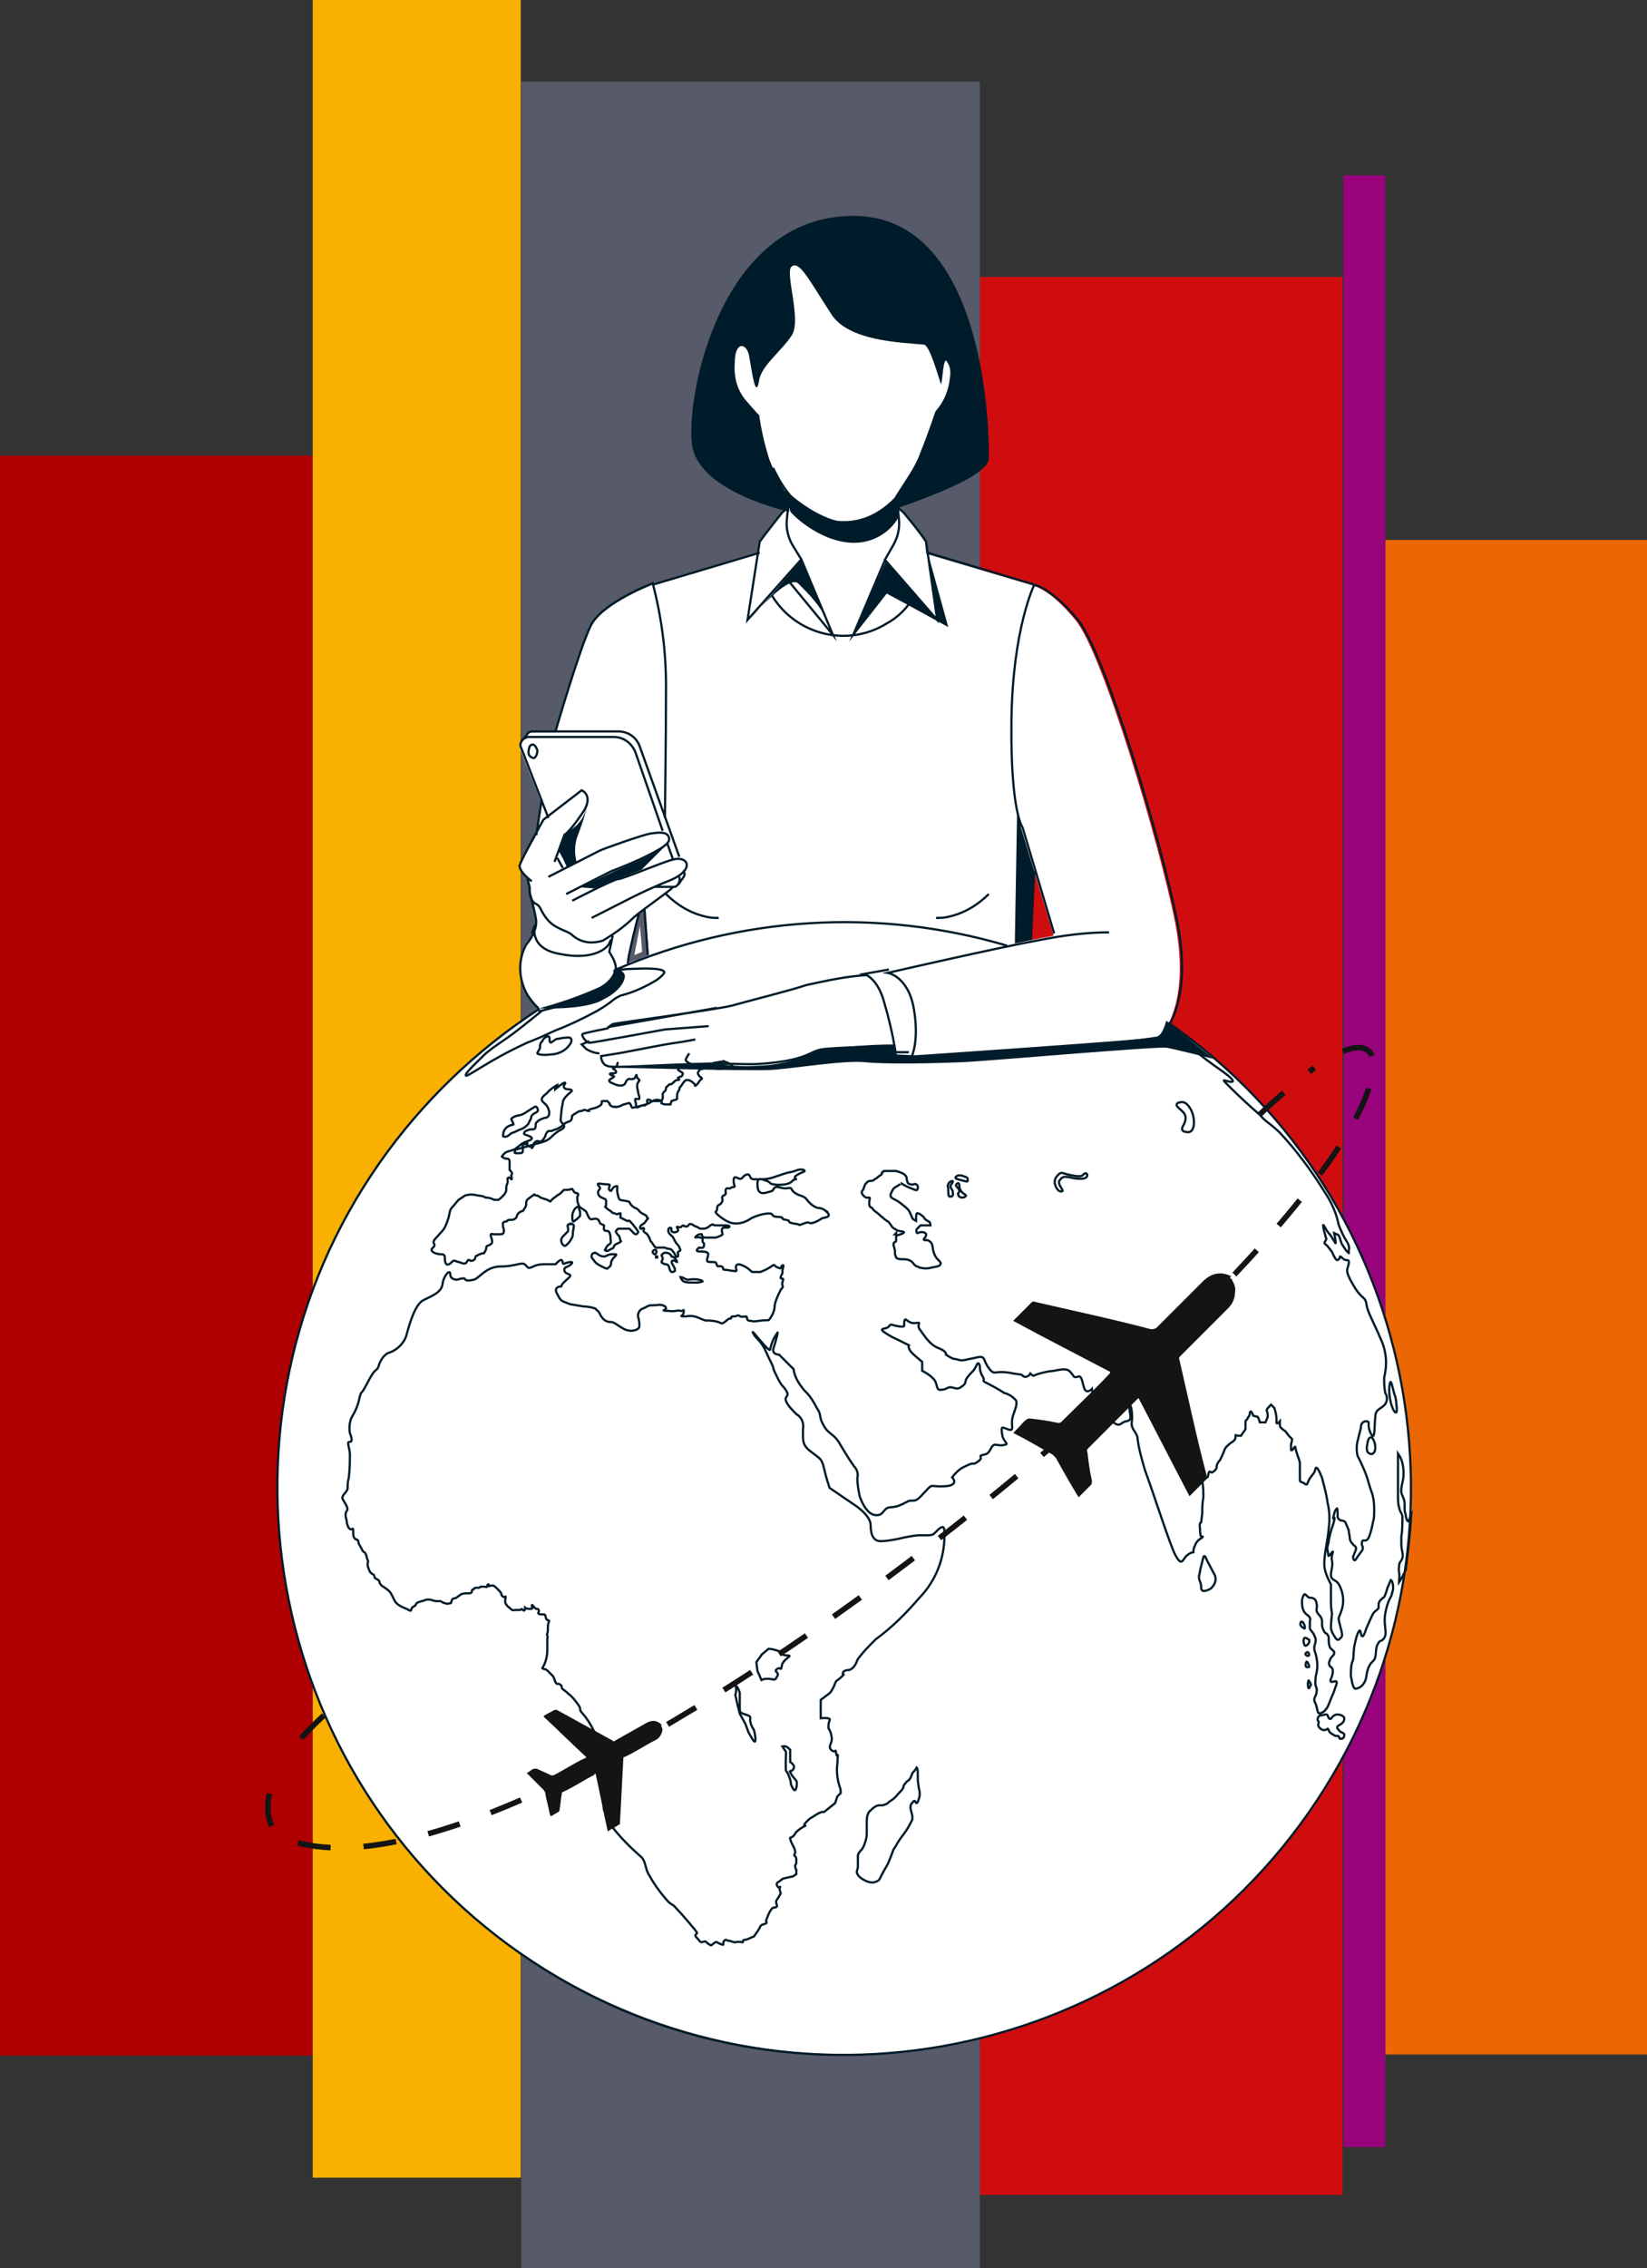 <svg version="1.1" id="Warstwa_1" xmlns="http://www.w3.org/2000/svg" x="0" y="0" viewBox="0 0 297 408.7" xml:space="preserve"><rect x="0" y="0" width="297" height="408.7" fill="#333333" stroke="none"/><style>.st6{fill:#fff}.st8{fill:#001b29}.st9{fill:#141414}.st10{fill:none;stroke:#141414;stroke-miterlimit:10}</style><path fill="#ae0000" d="M0 82.1h56.4v288.3H0z" id="Layer_23"/><path fill="#f9b000" d="M56.4 0h37.5v392.4H56.4z" id="Layer_22"/><path fill="#cf0d0f" d="M176.7 49.9h65.4v345.6h-65.4z" id="Layer_21"/><path fill="#565a69" d="M94 14.7h82.7v394H94z" id="Layer_20"/><path fill="#eb6703" d="M249.8 97.3H297v272.9h-47.2z" id="Layer_19"/><path fill="#99037b" d="M242.3 31.6h7.5v355.3h-7.5z" id="Layer_18"/><g id="Layer_17"><g id="whiteFill"><path class="st6" d="M114.4 172.1l1.4-.6-.4-4.7c-.2 1.2-.6 3-1 5.3z"/><path class="st6" d="M254.5 268.2c0-33.2-16.3-64.5-43.4-83.5l-.4-.2.2-.4c1.2-2.6 2.9-8.1 1-17.9-2.9-14.5-13-48.3-17.9-54.4-4.5-5.5-7.3-6.1-7.7-6.3L167 99.8l-.2-2.2c-1.2-1.8-2.6-3.5-4.1-5.3l-1-.8.8-.2c9.4-3.1 15.5-6.5 15.5-8.3 0-.2.6-26.1-10.8-37.9-3.3-3.5-8.3-5.7-13.2-5.5-7.1 0-13.8 3.1-18.1 8.4-8.4 9.8-11.4 26.1-10.6 32.2 1 6.7 12.2 10.2 15.7 11.2l.8.2-.6.6c-1.6 1.8-2.9 3.5-4.1 5.3l-.4 2.2-19.1 5.7c-1 .4-9.2 3.7-11.2 7.7s-5.7 17.1-6.1 18.5v.4h-4.7c-.4 0-.8.2-1 .6l-.8 1.2c-.2.4-.2.8 0 1.2l3.7 9.4-1 6.5c-1 1.8-2 3.5-2.8 5.3.2.8.6 1.6 1.4 2h.2l.4 1.6c0 .6 0 1 .2 1.6.4 1.4.6 2.8.8 4.3v.8c-.4 1.2-.8 2.4-1.8 3.3-1.6 2.9-1.4 6.5.4 9.4.4.6.8 1.2 1.4 1.8l.2.2.2.2.2.4-.4.2c-47.4 30.7-61.1 93.9-30.5 141.3s93.9 61.1 141.3 30.5c24.8-15.9 41.5-41.9 45.8-71.1v-.2c0-.6.2-1 .2-1.6l.2-1.6c0-.6.2-1 .2-1.6s.2-1.4.2-2l.2-1.4c0-.6 0-1.2.2-1.8v-.2c-.4-1.1-.2-2.7-.2-4.1zm-137.9-95.9c-.8.2-1.4.6-2.2.8l-1.2.4.4-1.6c.8-4.1 1.4-6.7 1.6-7.3v-.2l1.2-.8.6 8.4-.4.3zm69.3-2.9l.6-12.4 3.5 11.6-4.1.8z"/></g></g><g id="Layer_16"><path id="blackStroke" d="M210.7 184.3c46.4 32.2 57.6 96.1 25.3 142.3s-96.1 57.6-142.3 25.3-57.6-96.1-25.3-142.3c7.7-11 17.5-20.4 28.7-27.7m84.5-11.5c-23.4-6.9-48.3-5.3-70.5 4.3m53.6 144.6c-.4.4-.2.6-.6 1.2s-.4.2-.8.8c-.2.2-.4.4-.4.8-.2.4-.6.8-1 1.2-.4.6-1 1-1.6 1.4-.2.2-.4.4-.6.4-.6.4-1.2 0-1.8.4-.4.2-.8.6-1.2 1-.4.6-.4 1.4-.4 2v2c0 .6-.2 1.2-.4 1.8-.4 1.2-1 1.2-1.2 2v2c0 .6-.2.6-.2 1 0 .2.2.6.4.8.4.4.8.6 1.2.8.8.4 1.6.4 2.2 0 .4-.2.4-.6 1.2-2 .6-1 .6-1 1-2 .6-1.4.4-1.4 1-2.2.4-.8 1-1.6 1.6-2.4s1-1.6 1.4-2.4c.2-1.2-.6-1.8-.2-2.8.2-.2.4-.6.6-.6s.2.4.4.4.4-.8.4-.8c.2-.6.2-1.2 0-1.8-.2-1.6-.2-1-.2-2.6 0-.6 0-1-.2-1.2-.2.4-.4.6-.6.8h0zm-57.6-93.5c-.2 0-.4.2-.4.4-.2.4.4.8.6 1.2.4.4.8.6 1.2.8s.8.4 1 .4c.2-.2.6-.4.6-.6.2-.4 0-.6.2-.8.2-.4.2-.4.6-.8.4-.4.2-.4 0-.4h-.8c-.6.2-.6.2-1 .4-.4 0-.6 0-1-.2-.6-.4-.8-.6-1-.4h0zm-2.7-8.3c-.2-.2-.8.2-1 .8-.2.4-.2.6-.2 1 0 .2 0 .8.2.8s.2-.2.6-.4l.6-.6v-.8c-.2-.4-.2-.6-.2-.8zm-2 3.2c-.2.2.2.6 0 1.2l-.6.6c-.4.4-.6.6-.6 1s.2.8.6 1c.2 0 .4-.2.6-.4.4-.4.6-.8.8-1.2.2-.6 0-.6.2-1.4 0-.4.2-.6 0-.8-.2-.2-.2-.2-.4-.2.2.2-.4 0-.6.2h0zm15.7 4.5c-.2 0-.4.2-.4.4s.2.4.4.4h0c.2 0 .2-.2.2-.2.2-.4 0-.6-.2-.6h0zm.2 1.2v.2h.2v-.2h-.2 0zm1.4-.6s-.4.2-.4.4.2.2.2.6c0 .2-.2.4-.2.6s.2.2.6.4c.2 0 .4 0 .6.2.2.2.2 1 .6 1.2.2 0 .4 0 .6-.2v-.4c-.4-.8-.6-1-.6-1.2s.4-.4.6-.2.4.2.4.2 0-.2-.2-.4c-.2-.4-.6-.6-.8-.6-.2-.6-1-.8-1.4-.6h0zm3.6 5.1c.4.2 1 .2 1.4.2h1.2c.2 0 .8-.2.8-.2 0-.2-.8-.4-1.6-.4s-1 .2-1.4 0l-.4-.2c-.4-.2-.6-.2-.6-.2s.2.6.6.8h0zm93.9 49.5c-.2 0-.2.2-.6 1.8-.2.6-.2 1.2-.4 1.8 0 1 .4 1 .4 2 0 .2 0 .4.2.6s1 0 1.6-.4c.4-.4.8-1 .8-1.6 0-.8-.2-.8-1-2.4-.8-1.4-.8-1.8-1-1.8h0zm19.8 7.7c-.4-.2-.4-.2-.8-.2s-.8-.8-1-.6c-.2.2-.4.8-.4 1s-.2 1.8.8 2.6c.2.2.4.2.6.6s0 .2 0 .8v1c0 .4.2.4.6 1 .2.2.2.6.4.8.2.8-.2 1.2-.2 1.8 0 .8.2.6.4 1.8.2 1 .2 1.8 0 2.8-.2.6-.2 1.2-.2 1.8 0 .8.4.8.2 1.6 0 .6-.4.8-.4 1.4 0 .4.2.4.4 1.2.2.8.2 1 .4 1.2.2.2 1.2-.4 1.2-.6.6-.6.6-1.2 1.4-2.9.4-1.2.8-2 .6-2.2-.2-.2-.8.2-1 0s0-.4.2-1 .2-1.2 0-1.4c-.2-.4-.4-.2-.4-.4-.2-.4-.2-.6 0-1 .2-.8.8-.8.8-1.4 0-.4-.4-.4-.8-1-.2-.6-.2-1-.2-1.6 0-.2 0-.4-.2-.6-.2-.4-.4-.2-.6-.6s-.4-.8-.4-1.2v-.8c-.2-1-.8-1-1-1.8 0-.6.2-.8 0-1.2 0-.5-.2-.7-.4-.9zm-1.7 7c-.4.2-.2 1.2 0 1.4.2.2.6-.2.8-.6v-.4c-.3-.2-.6-.4-.8-.4h0zm.3 5.3h.4c.2 0 0-.4 0-.4s-.2-.6-.4-.6c-.1.1-.3.8 0 1h0zm.2-2.7c-.2 0-.4.2-.4.4.2.2.4.4.6.2h0c.2 0 0-.6-.2-.6h0zm-1.1-5.5c-.2 0-.2.4-.2.6s.8.8.8.6c0-.2 0-.6-.2-.8 0-.2-.2-.4-.4-.4h0zm1.3 10.6c-.2 0-.2 1.4 0 1.4s.2-.4.4-.6c0-.2-.4-.8-.4-.8h0zm2.2 6.3c-.4 0-.6.4-.6.8 0 .2.2.2.2.4s-.2.6 0 .8c.2.4.8.8 1.2.6.2 0 .4-.2.4-.2.2 0 .2.6.6.8.2.2.4.2.6.4.4.2.8 0 .8.2.2.2 0 .2.2.4h.4c.4-.2.4-.4.4-.8-.2-.4-.6-.2-1-.8-.2-.2-.4-.4-.2-.6 0-.2 1-.4 1.2-1.2v-.4c-.2-.4-1.2-.8-1.8-.4-.6.4-.6.8-.8.6-.2 0-.2-.2-.4-.6-.2-.4-.8 0-1.2 0h0zm12.6-24.4l-.6 1.4c-.4 1.4-.6 1.8-.8 1.8-.2.2-.8.6-.8 1.2v.6c0 .2-.6.6-.8.8-.2.2-.4.6-1.4 2.9-.4 1.2-.6 1.6-.8 1.4-.2 0-.2-1-.4-1s-.6 1-.8 2c-.4 1.6-.2 1.8-.4 3.3-.4.8-.4 1.8-.4 2.8 0 .4.2.8.2 1.2.2.6.2 1 .6 1.2.2 0 1-.2 1.4-.8.8-1 .4-1.6 1-3.1.6-1.2 1-1 1.2-1.8s0-1.8.6-2.6c.2-.4.4-.2.8-.6 1-1 0-2.2.4-4.7.2-1 .4-1.8.8-2.6.2-.4.4-.6.4-1 .4-.8.2-2.2-.2-2.4h0zm-3.6-25.7c-.4 0-.6.8-.6 1s-.4 1.4.2 1.8c.2.2.4.2.6.2.6-.2.6-1 .6-1.2 0-.8-.4-1.8-.8-1.8h0zM92.8 207.1c0 .2 1-.2 3.9-1 .8-.2 1.6-.4 2.2-.8.6-.4.6-.6 1.4-1.2.8-.6 1.2-.6 1.4-1s-.4-.6-.6-1.2c0-.2 0-.4.2-2.2.2-1 .2-1 .2-1.2.4-1.2 1.8-1.8 1.6-2-.2-.4-1.2 0-1.4-.6-.2-.4.4-.6.2-.8s-1.8 1.2-1.8 1.2c0-.2.4-.6.4-.8 0 0-1.4.8-1.8 1.4-1 .8-1 1-1 1.2 0 .6 1 .8 1.2 1.8.2.4.2.8 0 1.2s-.6.2-1.4.6c-.4.2-.6.4-.8.6s0 .6-.2 1-.8 0-1.4.4c-.2 0-.6.2-.6.6 0 .2 1.4.4 1.4.8s-.8.4-1.8 1c-.5.4-1.3 1-1.3 1zm-.6-2.9c.6-.2.6-.2 1.4-.6.6-.2 1-.4 1.4-.8.2-.2.4-.4.4-.6.2-.4.4-.6.4-1 .4-.8 1.2-.6 1.2-1.2 0-.2-.2-.6-.4-.6s-.4.2-1.4.8l-.6.4c-.4.2-.8.4-1.2.4-.8.2-1 .4-1.2.6 0 .2.4.8.4 1-.2.2-.2 0-.6.2-.6.2-1 .6-1.2 1.2 0 .2-.2.8 0 .8.6.1.8-.1 1.4-.6h0zm5.1-15.2c-.2.4-.4.6-.4.8s1.2.4 2.4.2c1.2 0 2.6-.6 3.3-1.6.2-.2.6-.8.4-1.2-.2-.4-.8-.2-1.2-.2s-1 .2-1.4.2c-.8.4-1 .8-1.2.6s0-.8-.2-1-1 .2-1.2.8c-.2.2-.4.4-.4.8-.1.2.1.4-.1.6h0zm.6-7l-3.5 2.8c-3.9 3.1-4.5 3.1-6.9 5.1-1.4 1.4-3.7 3.5-3.5 3.9s3.9-2.6 10.6-5.7c1.2-.6.8-.2 5.5-2.4 2.6-1 5.1-2.2 7.5-3.5 3.1-1.8 2.6-2 4.3-2.8 2.4-.6 4.5-1.6 6.5-2.8 1.4-1 1.4-1.4 1.4-1.4-.2-1-5.3-.6-6.3-.6s-2 .2-2.9.4m99.5 10.1c2.2 1.8 7.1 5.7 10 7.7 3.7 2.6 1.8 2.2 1.2 2-.8-.2-1-.4.6 1.2s3.9 3.7 5.3 4.9c1.2 1.4 1.2 1 3.5 3.1 3.1 3.3 5.9 7.1 8.3 11 1.2 1.8 2 3.7 2.4 5.7.4 1 .8 2 1.4 2.9.4.6.6 1.2.4 1.8 0 .4.2.6-.2.2-.4-.4-.6-.8-1-1.4-.4-.8-.4-1.8-1-1.8l-.4-.2s.4 2 .2 1.8c-.6-1-.8-1.4-1.2-1.8-.4-.4-1-1.8-1-1.4s.2 1.2.4 1.8c0 .6.4.4 0 1s0 .4.6 1.2l.6.8c.2.4.4 1 .8 1.4.2.2.6-.2.6-.4s0-.4.6.2 1.2-.2 1 1c-.2 1-.8 1 .8 3.7 1.6 2.8 2.2 2 2.4 3.5.2 1.4 1 2.6 2.6 6.3 1 2.2 1.2 4.5.6 6.9 0 1 0 1.8.2 2.8.4.6.4 1.4 0 2-.8 1-1.8.8-1.8 2.4-.2 1.6 0 4.5-.8 2.9s0-2.2-.8-2.2-1 .6-1 1.2l-.6 2.4c-.2.8-.2 1.8 0 2.6.8 1.6 1.6 3.3 2 4.9.6 2 .6 1.6.8 2.6.2.8.2 1.8.2 2.6 0 .6 0 1.2-.2 1.8-.2 1-.4 2-.8 2.9-.6 1-1 0-1.2.8s.6.8-.2 1.8-.8 1.2-1 1.4c-.4.2-.4-.6-.4-.6l.4-1c.2-.4.2-.8-.2-1-.4-.4-.8-.8-.8-1.4 0-.4-.2-1-.2-1.4 0 0-.4-1-.6-1.4s-1-.2-1.2-.6c-.2-.2-.2-.4-.2-1 0-.4 0-1.2-.2-.8-.4.4-.4 1-.6 1.6 0 .6.6-1 0 1.2-.4 1-.6 2-.8 2.9 0 .8-.4 1-.2 1.8s0 1.2.4.8c.4-.4.8-1.2.4 0-.2 1.2.2 1 0 2.2s-.4 1.8.2 2.2c.6.4.8.4 1.2 1.2.6 1.2.8 2.8.4 4.1-.6 2-.8 1.2-.4 2.8.4 1.6.6 2 .2 2.4s-.6.6-1 0-.8-1.2-.8-2c0-.6.2-2.4.2-2.4-.2-.8-.2-1.8-.2-2.6v-2.6c-.6-1.2-1.2-2.4-1.2-3.7 0-1.8.6-4.1.8-6.3.2-1.6.2-3.1-.2-4.7-.2-1.6-.6-2.9-1-4.5-.4-1-1-2.4-1.2-1.6s-.2.6-.8 1.4c-.6.8-.6 1.4-.8 1.4-.2 0-.6-.4-.8-.4-.2-.2-.4.2-.4-.8v-2.8c-.2-.8-.6-1.6-.8-2.6 0-.4-.2-.2-.4.2-.4.4-.4.4-.4-.6 0-.4.2-.8.2-1.2l-.6-.6-.6-.8s-1-.6-1-1v-.8s-.8 1-.6-.2c0-.8-.2-1.6-.4-2.2l-.6-.6s-.8.8-.8 1c.2.4.2.8.2 1.2l-.4 1h-1l-.2-.6-.2-.4-.8-.2s-.4-1.2-.6-.6c0 .4-.2.8-.4 1-.2.6-.4.2-.4.8v1.2c-.2.4-.6.8-.8 1.2h-.6c-.4 0-.4-.4-.4.2s-.4.8-1 1.2c-.4.4-.8.6-1 1.2s-.8 1.8-.8 1.8c-.4.4-.6.8-.6 1.2s-.4.8-.8 1c-.2.2-.4-.4-.6 0s0 1-.6 1-.6-.2-.6.6c.2 1 .2 2 .2 2.9-.2 1-.2 2-.2 2.9l-.2 1.6s-.4 0-.2 1.2c0 1.2.2 1.4.2 1.4s.8-.2-.2.4c-.8.6-.8 1-1 1.4s-.2.8-.2 1c0 0-.6 0-1.4.8-.6.8-.8 1.6-1.8-.2s-3.9-11-5.5-15.3c-.6-2-1.2-4.1-1.4-6.1-.4-1.2-1.2-1.4-1-2.8.2-1.2-.2-3.5-.4-2.6-.2 1 .8 2.4-.6 2.6-1.2.2-1 1.4-2.8-.2s-2.8-2.9-1.8-2.8c.6.2 1.2 0 1.6-.6.2-.2.6-.6-.4-.4-.8 0-1.6-.2-2.4-.8-.2-.4-.4-.6-.4-1 0 0-1 1-1.4-.2s-.4-2.4-1.2-2c-.8.2-.6-.2-1.4-1s-2.6 0-3.7 0c-1 .2-2 .4-2.8.8-.2 0-.6-.4-.6-.4-.2.4-.6.6-1 .6-.2 0-.2-.2-.4-.2l-.2-.2-1.4-.2c-3.7-.8-3.3.6-4.5-1s-.4-2.4-2.6-1.8c-2.2.4-2 .6-3.3.2-.6 0-1.2-.4-1.8-.8 0 0 .2-.6-1.4-1.2s-2.6-2.4-3.3-3.3c-.8-1 .6-1.4-.8-1.2-1.4.2-1.8-1.2-2-.4-.2.8.4 1.2-1 1s-1.4-.6-1.8 0-2.2.2-.6 1.2c.8.6 1.8 1 2.6 1.4l1.6.8s-.4.6 1 1.8l1.4 1.2v1.6s2 1 2.4 2 .2 1.6 1.2 1.4c.8 0 1-.6 1.8-.4s1 .4 1.8-.2.4-.6.8-1.4c.4-.6.8-1 1.2-1.4.6-.6.8-2.2 1.2-.8 0 .8.2 1.4.6 2 .4.8-.6.4 1 1.2 1.6.8 2.8 1.6 2.8 1.6.8.2 1.4.6 2 1.2.4.4.2 1.2-.4 2.8-.6 1.8.4 2.9-.8 2.6-1.2-.4-1.4-.8-1.2.8.2 1.6 1.6 1.8.2 2-1.2.2-1.6-.6-2.2.6s-1 1-1.6 1.2c-.8.2.4.4-.8 1.2s-.2-.2-2.2.8c-1 .4-1.8 1.2-2.4 2 0 0 1.4 1.4-1.2 1.6-2.8.2-2.2-.6-3.5.8s-1.6 1.8-2.4 1.8-.6 0-1.8.6c-.8.4-1.6.6-2.4.6-1.2.2-1 1.6-2.6 1.4s-2.6-2.8-2.8-3.5c-.2-1-.4-2.2-.4-3.1.2-.8 0-1.6-.6-2.2-1-1.4-1.8-2.8-2.6-4.1-1-1.8-2-1.6-2.9-3.3-1-1.8-.2-1.6-1.2-3.1-.6-1.2-1.4-2.4-2.2-3.1-1-1.2-1.8-2.4-2-3.9l-2.6-2.6s-1.4 0-1-1.2 1-3.5.6-2.6c-.6.8-1 1.8-1.2 2.8 0 1-3.7-4.1-3.1-2.9.6 1.2 1.4 1.2 2.4 3.5s1 1.8 1.4 3.3c.4.8.8 1.8 1.4 2.6 0 0 1.2 1.2 1 1.8-.4.6-.4.6-.2 1.2.4.8 1.2 1.6 1.8 2.2 1 .6 1.4 1.6 1.2 2.8 0 2-.2 2.8 1.6 4.1 1.6 1.2 1.8 1.2 2.2 2.9.4 1.8 1 3.5 1 3.5l4.1 2.8s3.3 2 3.3 3.9.6 2.9 1.8 2.9c1 0 2-.2 3.1-.4 0 0 1.6-.4 3.1-.6 1.6-.2 2.9.2 3.5-.4s1.8-2 1.8-.4c.2 4.5-1.4 8.8-4.5 12-2.4 2.8-4.9 5.3-7.9 7.5-1.2 1.2-2.4 2.4-3.3 3.7-.2.8-.8 1.6-1.4 1.8 0 0-1.2 0-1.2.6-.2.6.6-.2-.2.6s-1 .6-1.2 1.2-.6 1.4-1 1.8l-1.6 1.2v3.3s2-.2 1.6.4c-.2.4-.2 1-.2 1.4.4.6.6 1.4.6 2 0 .8-.8 1.4 0 2s.6-.6.8.6c.2 1.2.4-1.2.2 1.8-.2 1.4 0 2.8.4 4.1.2.4.2.8.2 1.2l-.6.6-.4 1.2-1 .8-1 .8s-.4-.2-1.6.6c-1.2.8-.6.2-1.6 1.2s.4.4-.4.8c-.4.2-1 .6-1.4 1s0 .2-.6.8c-.6.4-.6 0-.4.8.2.6.8 1.4.8 2s-.4.4 0 .8c.2.2.2.4.2.8s0 .6-.2.8c0 .2 0 .6.2.8v.8l-.6.4-1.8.4-.8.6s-.6.2-.2.8c.4.6.6-.4.4.4 0 .8.4.6 0 1.2-.4.8-.8 1-.6 1.4 0 .4.4.6-.2.8-.6 0-.6.2-1 .8-.4.8-.4 1-.6 1.4-.2.4.4.6-.4.8-.8.2-.6.4-1 1-.2.4-.6.8-.8 1.2l-1.4.6s-.6 0-.6.2 0 .4-.4.2h-.4c-.8 0-.6.2-1 0-.2 0-.4-.2-.8-.2s-.4-.4-.8 0 .2 1-.6.6c-.8-.2-.6-.6-1.2-.2-.6.4-.4.6-1 .2s-.4-.6-1-.4-.6-.2-1.2-.8c-.6-.6.4-.6 0-1-.4-.6-2.9-3.5-3.7-4.3-.6-.8-.8-.4-1.8-1.6-1.2-1.4-2.2-2.8-2.9-4.1-1-1.4-.6-2.8-1.8-3.7-1.8-1.6-3.5-3.3-4.9-5.1-.4-.6-.8-1.4-1-2 0 0-.8-1.2-.6-1.8.2-.8-.2-2 0-3.3.2-1.4.8-1.6 1.2-2.4.4-1.6-.2-2.9-1.2-4.1-1.2-1-1.8-.8-1.2-1.6.6-.8 0-1.2-.6-2.2-.6-1.2-1.2-2.2-2-3.1-.8-.8-.2-.8-.8-1.6-.6-.8-1-1.4-1.8-2-.8-.8-1.2-.8-1.2-1.2 0-.4-.4-.6-.8-.6s-.4-.8-.8-1.4l-1-1c-.4-.4-1.2-.2-.8-.6.6-1 .8-2.2.8-3.1v-2c.2-.6-.2-.6 0-1s0-1.4.2-1.8c.2-.6.2-.4-.2-.6s-.2-1-.6-1c-.6 0-1.2 0-1-.4.2-.2 0-.6-.2-.6h-.2c-.4-.2-.8-1-.8-.6s.4.6-.4.6c-.6 0-.8-.2-.8-.2s0 .8-.4.4-.2 0-.6 0h-.8c-.2 0-.4.2-.8-.2s-.6-.4-.8-.8c-.2-.2-.2-.4-.2-.6 0-.4.2-1 0-.8s-.4 0-.6-.2c-.2-.2.2-.2-.6-1s-.8-.8-1.2-.8c-.2 0-.8.2-.6 0s-.2-.4-.2 0-.2.2-.6.2h-.6c-.2.2-.4.2-.6.2-.4 0-.6 0-.6.2-.2.2-.4 0-.4.4s-.4.4-.8.4-.8 0-1.2.2c-.2.2-.6.4-.8.6-.4.2-.6 0-.8.4s0 .6-.4.6 0 .2-.8 0-.6-.4-1-.4h-.8c-.6-.2-1.2-.4-1.8-.2-.4.2-.8.2-1.2.4-.4 0-.6.6-.6.6s-.4.2-.6.4c-.2.2 0 .8-.6.4s-2-.6-2.6-1.8c-.6-1.2-.6-1.4-1.4-2-.8-.6-.8-.4-1.2-1-.2-.6 0-.4-.6-.8-.6-.2-.2-.6-.6-.8-.4-.2-.6-.4-.8-1s-.2-.4-.2-.8c0-.6.2-.4 0-.8s-.2-1.2-.6-1.4-.4-.6-.8-1.2-.2-.8-.4-1-.4 0-.6-.4c-.2-.2-.2-.6-.2-1s0-.8-.2-.6c-.2.2-.6 0-.8-.6s-.2-1-.2-1-.4-1 0-1.6c.4-.4 0-1-.6-2-.6-.8.8-1.4.8-2.2 0-.6 0-1.2.2-1.8.2-1.6.2-2.9.2-4.5-.2-1.4-.6-2 0-2s.2-1 0-1.6c-.2-1.2 0-2.4.6-3.3.6-1 1-2.2 1.2-3.3.2-.4 0-.4.4-.8s1.2-2.2 1.8-3.1c.6-1 1-.8 1.2-1.6.2-.8 1-2.2 2-2.4 1.6-.6 2.8-2 3.1-3.5.4-1.4 1.4-5.1 2.9-5.9 1.6-.8 3.3-1.4 3.5-2.9.2-1.6 1.4-2.8 1.4-1.8s1.2 1 1.2 1 1.2-.4 1.4-.2c.2.4.6.4 1.6.2s2.2-2.4 4.9-2.4c2.6 0 3.7-.8 4.3-.4s.4 1 1.6.4c.8-.4 1.6-.4 2.4-.4h1.6s1-1.2 1.2-.6 0 .6.6.4 1.6-.4 1 .2-1.4.4-1.2 1.2c.2.8 1.8.4.6 1.4-.4.4-1 .8-1.2 1.4 0 0-1.4 0-.8 1.2.6 1.2.8 1.4 1.4 1.6l1 .4 2.4.4c.8 0 1.6.2 2.2.4 0 .2.6.4.8 1 .4.8 1 1.4 1.8 1.4s1 .4 2.4 1.2c1.4.8 2.9.2 2.9-.4s0-1-.2-1.6.2-1.4.8-1.6h0c1-.4.8-.6 1.8-.6s1.2-.2 1.8 0 .6.4.6.6-1.2.4.4.4c1.4.2 1.6-.2 2.2 0 .6.2.6-.6.6.2s-1.2.8.4.8c1-.2 1.8 0 2.6.4 1.6.6.4.2 2.2.4 1.8.2 1.4.8 2.2.2.8-.6.6-.6 1-.6s-.2-.4.6-.4.6-.4 1.2 0c.6.2 1.2-.2 1.2.2s.2.6.6.6c.4 0 .2.2 1.6 0s1.6 0 1.8-.2c.6-.8 1-1.6 1-2.6.2-1 .6-1.8 1-2.6.2-.6.6-.4.4-1-.2-.6.4-1.2 0-1.2s-.4-.2-.2-.6.2-.2.2-.8c0-.4.4-1.2 0-1s0 .8-.8.4c-.8-.2-.4-.8-1.2-.2-.6.4-1.4.8-2 1h-1.4c-.2 0-.6-.6-1.4-1-.8-.4-1.4-.6-1.6 0 0 .6.4 1-.4.8-.6 0-1-.2-1.6-.2s0-.4-.6-.6-.6.2-.8-.2c-.2-.4 0-.6-.8-.6s-1 0-1-.4.6-1.2-.2-1.4c-.8-.2-1.4 0-1.6-.2-.2-.2.4-.6.4-.6s.8.2.8-.2c0-.2.2-.2 0-.6-.2-.2-.2-.2-.2-.6 0-.2.2-.2-.4-.4-.6-.2-1.2.2-.8-.2.4-.4.6-.4 1-.4.2-.2-.2.6.8.6h1.8s1.2-.4 1.2-.6-.4-1 .2-1.2h.8c.2 0 .6-.4-.4-.4h-1.8c-.8 0-.2-.4-1 0-.4.4-.8.6-1.4.6-.2 0-.6 0-.8-.2s-.6-.2-.8-.4c0 0-.6-.4-.8-.2-.2.2-.2.4-.6.4-.4 0-.4-.4-.8 0-.2.4-1-.2-.8.2.2.4.4.6-.2.8-.6.2-1-.2-.8-.6 0-.2-.6-.4-.6.4.2.8.8.8 1 1.4.2.4.4.8.8 1.2.2.2.2.4.4.8 0 .2-.2.2-.4.4s0 .2 0 .6-.4.2-.4.2c-.2-.4-.4-.8-.8-1.2-.2-.2-.6-.2-.8-.2-.2-.2-.6-.2-.8-.2h-.8c-.2 0-.4.2-.8-.4s-.4-.6-.6-.8c0-.2-.2-.4-.2-.6-.4-.4 0-.2-.4-.6s-.8-.4-.6-.8-.2-.4-.4-.2-.6-.4.2-.8c.6-.4.4-.4.6-.6.2-.4.6-.4.2-.6-.2-.2.2-.2-.6-.6s-.6-.4-1-.8-.6-.2-1.2-.8c-.6-.6 0-.6-1-.8-1-.2-1.2 0-1.4-.8s-.2-.8-.2-1.4c0-.4.2-.6-.4-.4s-.6 1.2-1 .6c-.4-.4.6-1-.4-1s-2-.4-1.6.2c.6.6.2.6 0 1-.2.6.2 1 .6 1.2.4.2.8.2.8.6v.8c0 .2-.4.2 0 .4.2.2.4.4.8.6.2.2.4.4.6.4.2 0 .4.2.6.2 0 0 .8-.4.6 0v.6l1.2.6c.4.2 0-.6 1 .6s1 1.4 1 1.4-.2.4-.4.4-.2 0-.6-.4l-.6-.6h-2s-.6.4-.4.6c.2.4.6.8.6.8l.2.8s.4 0-.4.4c-.4.2-.6.2-.8.6 0 .2-.2.4-.4.4-.4.2-.6.4-.8.4s-.4 0-.4-.2.2 0 .2-.4c.2-.2.2-.4.6-.6.4-.2.2-.8.2-1s0-1.4-.6-1.4-.6-.2-.6-.6.2-.4-.4-.6c-.6-.2-.2-.8-1-1-.8 0-1 .4-1.4-.4s-.2-.8-.8-1.2c-.6-.4-.8-.4-1-1-.2-.4-.2-.8-.2-1.2 0-.4.4-.6 0-.8-.4 0-.6-.2-.8-.6s-.2 0-1 0-.6 0-.8.2l-.4.4c-.4.4-.4.2-.6.4-.2.2-.6.4-1 .8s0 .4-.8 0l-1.2-.4c-.2-.2-.6-.4-.8-.4-.6 0 0-.4-.6 0-.2.2-.6.4-.8.6s-.2 0-.4.6c0 .6 0 .6-.2 1-.2.2-.2.4-.4.6-.2 0-.6.2-.8.4-.2.2-.4.8-.4.8-.2.2-.4.4-.8.4-.6 0-.8 0-.8.2-.2.2-.6 0-.8.4v.6s.6 1.4-.4 1.4h-1.2c-.4 0-.6-.2-.6.2s.6 1.2 0 1.6-.8.2-.8.6-.2.6-.4 1c-.4 0-.8.2-1.2.4 0 .2-.2-.2-.4.4 0 .6-.8.6-.8.6s-.4-.4-.6 0-.4.6-1 .4c-.4-.2-.8-.2-1.2-.4-.2 0-.2-.2-.6.2-.4.4-1 .8-1.2 0s.2-1.4-.8-1.4-2.2-.6-1.4-1.2c.8-.8-.6-.6.6-1.8 1.2-1.4 1.2-1.2 1.6-2 .2-.4.4-1 .6-1.6.2-.8.2-1.4.6-1.8.4-.4.8-1 1.2-1.4l1.2-.8c.8-.2 1.4-.2 2.2 0 1.6.2.8.2 1.6.4.6 0 1 .2 1.4.4h.8s1.4-1 1.4-1.8 0-.6.2-1.2-.2-.8.2-1c.2-.2.6.6.6.2s-.2-.6 0-.8c.2-.2-.2-.6-.4-.8v-1.4c0-.2 0-.6-.4-.6s-.8-.2-1-.4c0 0 .4-.6.8-.8.4-.2.8-.2 1.2-.4.2 0 .4 0 .4.2s-.4.4.4.4 1 0 1-.6-.2-.8.2-1 .6-.4.6-.2-.2.2 0 .4.4.2.6.2c.2 0 .2.6.4 0 .2-.2.2-.4.2-.6.2-.2.4-.4.6-.4s.6.2.8 0 .4-.4.6-.8c0 0 .2-.8.6-1 .6 0 .6 0 1-.2.8-.2 1.4-.6 2-1.2.6-.4 1-.2 1.2-.8s-.2-.4.4-.8c.4-.2.8-.6 1.2-.6s.4-.2.8-.2c.2 0 .4.2.6.2 0 0-.2-.2.6-.4s.8-.2 1.2-.4.6-.4.6-.6c0-.4 0-.4.2-.4h.8l.4.4c.2.2-.2 0 .2.4.6.4.6.2.8.2s-.2.2.6 0 .4-.2 1-.4c.2 0 .6-.2.8-.2 0 0 .2-.2.4.2s.2.6.4.6 1.6-.4 2.4-.6c.8-.2 1.4-1 2.2-.8.8 0 .6.6.6.6.4.2.6.2 1 .2h.6l.2-.6c.2 0 .4-.2.6-.2s.4-.2.4-.2v-.6c0-.4.2-.8.4-1 0 0 0-.4.2-.6.2 0 .6-1.2 1.2-1.2.4 0 .8.2 1.2.6.4.2 0 .8.6.2.2-.2.4-.6.6-.8.2-.2.4-.2.2-.4-.4-.2-.8-.8-.6-1 .2-.4.4-.6.8-.6.4-.2.8-.2 1.4-.2.8 0 1 .2 1.4.2h.4c.4-.2.6-.2 1-.4.2 0 1.6 0 1-.4-.4-.2-1-.4-1.4-.6-.6.2-1.4.2-2 .4-.8.2-.4.2-1.2.2h-1.4c-.6 0-1 0-1.6-.2-.2-.2-.8-.4-.6-.8.2-.4.6-1 .6-1m-1.8 2.2l-.2.8.6.4s.4.2.2.4c0 .2-.2.4-.4.4l-.4.2s.4.4 0 .4c-.2 0-.4 0-.6.2-.2.2-.6.6-.8.6s0-.2-.4.2-.4.2-.4.6-.6.6-.6 1 .2 1.2-.6 1.2h-1.4s-.8-.6-.8 0 .2.4-.2.6c-.2.2 0 .2-.6.2s-1.2.8-1.2 0-.4-1.2 0-1.2.6.2.6-.2c0-.2 0-.2-.2-.8 0-.4-.2-.8-.2-1.2 0-.2 0-.6.2-.8.2-.4.4-.2 0-.6-.4-.2-.2-1-.4-.6s-.2.6-.6.6c-.4.2-.6-.2-1 .2s-.2 1-1.2 1c-.6 0-1-.2-1.4-.4 0 0-.8-.2-.6-.6.4-.4.4-.2.6-.4.2-.2.4-.2 0-.4-.4 0-.8-.4-.2-.4.4 0 .8 0 .8-.2s0-.2-.2-.4-.6-.2-.2-.4c.2 0 .4-.2.6-.4 0-.2 0-.4.2-.6m31 125.9v-2c-.4-.4-.8-.8-1.4-.6.2.2.2.4.4.6.4.6.2.2.2 2.4 0 2.2 0 .8.6 2.4s0 .8.6 2 .8-.2.8-.8-.4-.6-1-1.6 0-.2.4-1c.4-.6-.6-1.2-.6-1.2v-.2h0zm-6.1-17.8l.2 1.6.8 1.8h0s-.2-.4 1-.4c1 0 1.4.4 1.6-.2.2-.4.4-.4.2-.8s-.6-.4 0-.8.6.6.8-.6 2.2-1.8 1-1.8c-.6 0-1.2-.2-1.6-.8-.6-.2-1.2-.4-1.8-.4l-1.2 1-1 1.4zm-.2 13.5c-.2-1.8-.4-1.2-.8-2.4s.4-1.2-.8-1.6-1.2-.4-1.2-1.4V305c-.2-.6-.4-1-.8-1.4.2.6.2 1.2 0 1.8l.4 1.8.4 1.6 1 1.8c.2.6.4 1 .6 1.6.4.6 1.4 2.8 1.2.8h0zm12.6-94.9c-1.2-.8-1 0-2.4-1-1.4-1.2-.6-1.2-2.4-1.8-1.8-.8-.8-1.4-2-1.2-1.2.2-1.8-.6-2.4 0-.4.6 0 .4-1.4.8s-1.6-.6-1.6-1.4 0-1.4 1.4-.8c1.4.4.2.6 2.2.8 2 0 2.4-.4 2.8-.8.4-.4.8 0 .4-.4s1.2-1 1.6-1.2-.4-.6-1.4-.2-1 .2-2.2.6l-1.8.6c-1 .4-2.2.4-3.1.4-.8 0-1 0-1.2-.4s-.2-.6-.8-.4-.6 1-1.4.6c-.8-.4-.8 0-.8.6s.4 1 0 1-.2 0-.6.2c-.2.2-.6-.2-.8.2-.2.4.2.8-.2 1s-.6.4-.4.8c0 .4-.2.8-.6 1-.6.2-.2 1-.6 1.2-.4.2 1.8 1.8 2.6 2 1.2.4 2.6 0 3.5-.6 1.2-.8 3.9-1.4 4.1-.8.2.6 1.8.2 1.8.6s1.2.2 1.2.6 1.8.4 1.8.6 1.4-.6 1.8-.4c.4.4 1.8-.4 2.4-.8 1.1-.2 1.7-.4.5-1.4h0zm19.8 8.1c-.6-1.2-.2-1.8-.8-2.4s-1-.2-1.2-.4c0-.2 0-.2.2-.4s.2-.4.2-.6-.4-.4-.8-.4-.6.2-.8.2c-.2-.2-.2-.6 0-.8l.6-.6h1.8s0-.4-.2-.6-.4-.2-.6-.4c-.4-.2-.2-.4-.8-.8-.2-.2-.6-.4-.8-.4s-.2.8-.2 1v.4s-.4-.2-.6-.4c-.2-.2-.2-.6-.4-.8-.2-.8-.8-1.2-1.8-2s-1.8-.8-1.8-1.4c0-.4.2-.6.4-1s.4-.4 1-.8.4-.4.4-.4c.2 0 .6.4 1.6.8.6.2 1.2.6 1.4.4.2-.4.2-.8-.2-1-.2-.2-.6.2-1 0-.2 0-.6-.2-.6-.6-.2-.4 0-.6-.2-.8-.2-.4-.6-.6-1.2-.8l-.6-.2h-2c-.2 0-.4 0-.4.2-.2 0-.2.2-.2.4-.2.2-.4.2-.8.6-.2.2-.4.2-.6.4-.2.2-.6.2-.8.2s-.4.2-.6.4c-.2.2-.2.2-.4.8-.2.6-.4.6-.4.8 0 .4.4.8.8 1h.6c.2 0-.2.8 0 1.4 0 .2.2.4.4.4.2.2.4.6.8.8.8.6.6.6 1.2 1 .8.8 1 .6 1.2 1 .2.2.4.6.6.8.2.2.4.2.6.4.8.4 1.2.2 1.4.4.2.2-1 .6-1.4.6v-.4l-.2.2h.2v1.2c0 .2-.4.2-.4.4-.2.2 0 .4.2 1.4v.6c0 .2.2.4.2.6.6.6 1.6 0 2.6.6.4.2.4.4.8.8.2.2.6.2.8.4.8.2 1.6.2 2.2 0 1-.2 1.4-.2 1.6-.6.2-.5-.6-.7-1-1.6h0zm3.2-11.6c-.2-.4-.4-.6-.4-.8 0-.4.6-.8.4-1 0 0-.6 0-.8.6-.2.4 0 .4 0 .8 0 .8 0 1.2.2 1.4h.4c.4-.2.2-.6.2-1h0zm1.2-.8c0-.2 0-.6-.2-.6s-.4.2-.4.4.6.6.6 1-.4.4-.2.6c0 .4.4.6.8.6.2 0 .6-.2.6-.4-.1-.2-1-.4-1.2-1.6h0zm1.5-1.4c0-.2-.4-.4-.6-.4-.4-.2-.6-.2-1-.2-.2 0-.6.2-.6.4s.2.2.8.4c.2 0 .6.2.8.2 0 0 .6.2.6 0v-.4zm21.3-1c-.2 0-.4.2-.6.4s-1 .2-1.8 0c-1.4-.2-1.8-.6-2.2-.4-.4.2-.6.6-.8.8-.2.4-.2.6-.2 1 0 0 .2 1 .8 1.4 0 0 .4.2.6 0s-.8-1-.6-1.8c.2-.2.4-.6.6-.6.2-.2.6-.2 1.6 0 .6.2 1.4.2 2 .2.2 0 .8-.2.8-.4.2-.4 0-.4-.2-.6h0zm19.4-10.2c-.2-1.2-1.2-2.8-2.2-2.6-.4 0-.8.2-.8.4-.2.6 1.6 1.2 1.6 2.4s-.8 1.6-.6 2.2c.2.4.8.4 1.2.4 1-.2 1-1.8.8-2.8h0zm35.6 47.8c-.2 0-.4 1.4-.2 2.6.2 1.6.8 3.1 1.2 2.9.2 0 0-2.2-.2-2.9-.2-.3-.6-2.4-.8-2.6h0zm3.1 25.1c-.2 0-.4-.8-.4-1 0-.4-.2-.6-.2-1v-1.2c0-.4-.2-1-.4-1.4-.6-1.2.2-2.2.2-3.9 0-1.4-.2-2.6-1-3.7v7.5c0 .8 0 1.6.2 2.2.2 1 .4.8.6 1.6 0 1.2 0 2.6-.2 3.7v1.2c0 1.4.4 1.8.2 2.6s-.6.6-.6 1.6c-.2.8.2 1 0 2.4v.4c.4-.6.8-1.4 1.2-2.2.4-3.3.8-6.7 1-10-.4.8-.4 1.4-.6 1.2h0zm-128.5-86.8s-2 .4-3.5.6c-1.6.2-6.7 1.2-9.8 1.8l-3.7.6c0 .8.4 1.6 1.2 1.8.8.4 8.8-.2 16.5-.4 4.1-.2 8.3.2 11 0 8.4-.6 8.8-2.2 11-2.6 2.2-.4 13.4-.6 13.4-.6m-33.7-3.6l-7.9.6s-13 2.4-13.6 2.4-1.6-1.4-1.2-1.6c.4-.2 4.5-1 4.5-1s.2-.4 1-.8c1-.2 18.7-2.6 21.4-3.3 2.8-.8 10.8-2.8 13.4-3.7 3.7-.8 7.3-1.6 11-1.8m-48.3 14.1c-.8 0-1.8-.4-2.4-.8l-.8-.8 1.4-.6m3.2-2.5l19.8-3.5m34.6 8h-2.4s-.6-4.1-2-8.8c-1.2-4.7-3.7-5.3-3.7-5.3l4.5-.8m29.8-6.5l-5.7-19.1s-2.2-2.8-2-19.3 4.1-24.4 4.1-24.4 2.8.2 7.9 6.3c4.9 6.1 14.9 39.5 17.9 54.4 2.9 14.9-2.4 20.6-3.7 21s-44.2 3.3-44.2 3.3 1.4-2.8.4-8.6c-1-5.9-4.7-6.5-4.7-6.5s19.6-4.5 27.3-5.9c4.1-.8 8.3-1.4 12.6-1.4m-14.1 1.4l.6-12.4m-90.6 1.8s-2.2-1.6-2.2-2.8c0-.6 4.3-8.3 4.3-8.3l6.9-5.3s2.4 1 0 4.3c-2.4 3.5-3.1 3.7-3.1 3.7l-1.8 4.9m.5-.7l1 1.8m-2.6 1.6l9.2-4.7c.8-.4 7.9-2.9 9.2-3.1 1.4-.2 2.9-.4 3.3.6s-.8 1.8-3.3 3.1c-2.6 1.4-7.1 3.1-7.1 3.1l-8.1 4.1m1.1 1.2s7.5-3.9 8.3-3.9 8.1-3.1 9.8-3.5c2.8-.8 4.1 1.8-.4 3.7-4.5 1.8-7.7 3.5-7.7 3.5l-6.5 3.3m14.6-5.5c-.2.4-4.7 3.5-6.9 5.3-1.8 1.8-3.7 3.1-5.7 4.3-2 .6-3.9.4-5.5-1-.8-.8-2.8-1-4.3-2.6-1.6-1.8-1.2-2.6-2.4-3.1-1.2-.8-1-2.9-1-2.9l-.4-1.6m15.4 10.3c-.2 1-.4 1.8-.6 2.8-.2.2 1.2 1.4 1.2 3.5 0 4.3-13.8 7.3-13.8 7.3-.8-1.6.2.4-2-2.6-1.8-2.9-2-6.5-.4-9.4 1-1.2 1.8-2.6 1.8-4.1 0-1-1-4.5-1-4.5m3.2-14.2L94 134.8c-.4-.6 0-1.4.6-1.8.2 0 .4-.2.6-.2h15.5c1.8 0 3.3 1.2 3.9 2.8l4.9 14.1m.8 2.2l1 2.8m1.2 3.3h0c.2.8-.2 1.6-.8 1.8H118m-10.3-.1h-1.2c-.4 0-.8 0-1.2-.2m-4.3-6.6l1.4 3.3m19.9 3.2l1-1.4c.2-.4.2-.6 0-1v-.2m-.8-2.4l-7.1-19.8c-.6-1.8-2.2-2.8-3.9-2.8H96c-.4 0-.8.2-1 .6l-1 1.2m2.3 3c.4-.2.6-.8.6-1.4-.2-.6-.6-1.2-1-1-.4 0-.6.8-.6 1.4s.6 1 1 1h0zm18.9 28.1s-.8 2.8-1.8 7.5l-.2 1.4m6.7-26.2s.2-13.8.2-23.8c0-6.3-.8-12.4-2.4-18.5 0 0-9.2 3.5-11.2 7.7-2 4.1-6.3 18.9-6.3 18.9M97.7 144l-1 6.5m19.5 13.2l.6 8.4m27.7-71.3l-1.6-2.6c-.8-1.4-1.2-3.1-1-4.7l.2-2-1 .8c-1.4 1.8-2.8 3.5-4.1 5.3l-2.2 14.1 9.7-10.9 5.7 13.6-8.4-10.2m-4.8-4.6l-19.1 5.7m44.3-1.6l-8.3 10.6 5.7-13.4 9.4 10.8-2-14.1c-1.2-1.8-2.6-3.5-4.1-5.3l-1-.8.2 2c.2 1.6-.2 3.3-1 4.7l-1.6 2.8m7.8-1.4l19.1 5.7m-47.2 2c4.3 7.1 13.6 9.4 20.6 5.1 2.2-1.2 3.9-2.9 5.1-5.1m-69 60.9l.6-1.6s-1.4 4.3 4.5 5.3c5.9 1.2 8.4-1 8.8-1.8l.4-.8m29.2-85c2.2 4.7 5.9 9.6 12.4 9.8s11-4.9 13.6-9.8m-45.3 76.8c2 2 4.5 3.5 7.3 4.1.8.2 1.4.2 2.2.2m48.7-4.3c-2 2-4.5 3.5-7.3 4.1-.8.2-1.4.2-2.2.2" fill="none" stroke="#001b29" stroke-width=".4" stroke-miterlimit="10"/></g><path class="st8" d="M210.3 183.9s-.6 2.8-1.8 2.9c0 0-7.5 1.2-24.8 2.4-13.4.8-17.9 1-17.9 1l-4.1-.2-.4-1.8c-4.5 0-8.8.4-13.4 1-3.3 1.6-6.9 2.6-10.4 2.8-5.9.4-5.7-.4-11-.2l-14.5.6s22.8.6 26.9.4c3.9-.2 13.2-1.8 17.1-1.4 3.9.4 12.8.2 17.5 0s35.2-2.9 36.9-2.6 8.4 2 8.4 2l-8.5-6.9z" id="Layer_15"/><path class="st8" d="M112.6 175.5c-.4-.6-1-1-1.8-1 0 0 0 1.8-2.6 3.3-3.5 1.6-7.3 2.9-11 3.9 0 0 8.4.4 11.6-1.6 3.1-1.5 4.2-3.7 3.8-4.6z" id="Layer_14"/><path class="st8" d="M186.5 157l-3.1-10.2-.4 23.2 2.9-.6z" id="Layer_13"/><path class="st8" d="M104 155.4c-.4-1.4-.4-2.9 0-4.3.8-2.2 1.6-4.3 2-6.5v-.2c-.2 1.6-.8 3.1-2 4.3l-2.2 1.8-1 2.9 1.6 2.9 1.6-.9z" id="Layer_12"/><path class="st8" d="M107.3 160.1s2.8-1.4 4.1-1.8c1.4-.4 4.3-1.6 4.3-1.6l4.7-4.7s-2.4 1.6-3.7 2.4c-1.6.8-5.9 2.6-5.9 2.6l-6.1 2.9 2.6.2z" id="Layer_10"/><path class="st8" d="M153.5 97.8c3.5.2 6.9-1.6 8.6-4.7v-3.9s-4.3 5.3-9.6 4.9-11-5.9-11-5.9l1 3.9c-.2.1 4.9 5.4 11 5.7z" id="Layer_9"/><path class="st8" d="M162.2 103.7l-2.4 3.2 3.9 2.1 7.3 4-3.7-13.4 1.5 11.8z" id="Layer_8"/><path class="st8" d="M154.1 113.8l8.1-10.1-2.4-2.7z" id="Layer_7"/><path class="st8" d="M143.9 105.1c1.8 1.8 3.5 3.5 4.7 5.7l-4.1-9.8-9.2 10.6c.9-1.2 6.8-7.9 8.6-6.5z" id="Layer_6"/><path class="st8" d="M142.3 92.2s-16.3-3.5-17.5-12c-1.2-8.4 4.9-41.3 29.1-41.3s24.6 40.3 24.4 43.8c-.2 3.7-16.9 9-16.9 9v-2.2l1.8-2.8c1.2-1.8 2.2-3.5 2.9-5.5 1-2.4 2.6-7.1 2.6-7.1 1.6-1.8 2.4-3.9 2.6-6.1.2-1 0-2.2-.6-2.9-.6-1-.8 4.3-1 4.1-.2-.2-2-7.1-3.1-7.1-4.1-.4-13.6-.6-16.7-5.5-4.1-6.3-5.7-9.6-7.1-8.6-1.4.8 1.8 9.6 0 12.4-1.8 2.8-5.5 5.5-5.9 8.1-.6 3.5-1.2-.8-1.8-4.3-.4-2.4-2.6-2.9-2.6 1.2-.2 2.4.4 4.7 1.8 6.5 2.2 2.6 2.6 2.9 2.6 2.9.4 2.8 1 5.3 1.8 7.9 1 2.6 2.2 4.9 3.7 7.1l-.1 2.4z" id="Layer_5"/><path class="st9" d="M222.1 230.5c.4.8.8 1.4.6 2.4 0 1-.4 2-1.2 2.8l-8.6 8.6c-.2.2-.4.4-.2.8 1.6 6.9 3.1 14 4.9 20.8 0 .4 0 .6-.2.8l-2.9 2.9c-3.1-5.9-6.1-11.8-9.2-17.7l-.4.4-8.6 8.6c-.2.2-.4.4-.2.8.2 1.8.4 3.3.8 5.1 0 .4 0 .6-.2.8l-2.2 2.2c-.2-.4-.4-.6-.6-1-1.2-2-2.4-4.1-3.5-6.1l-.6-.6c-2.2-1.2-4.5-2.6-6.7-3.7-.2 0-.2-.2-.4-.2l1-1c.4-.4.8-1 1.4-1.4.2-.2.4-.2.6-.2 1.8.2 3.3.4 5.1.8.2 0 .4 0 .6-.2 2.9-2.9 5.9-5.7 8.6-8.6 0 0 .2-.2.2-.4-5.9-3.1-11.8-6.1-17.5-9.2l.4-.4 2.8-2.8c.2-.2.4-.4.8-.2 6.9 1.6 14 3.1 20.8 4.9.4 0 .6 0 1-.2l8.3-8.3c1.6-1.6 3.3-2 5.3-1-.6.1-.2.3 0 .5z" id="samolot1"/><path class="st9" d="M119.3 311.1c.2.4.2.8 0 1.2-.2.6-.6 1-1 1.2-2 1-3.7 2.2-5.7 3.1-.2 0-.2.2-.2.4-.2 3.7-.4 7.7-.6 11.4 0 .2 0 .4-.2.4-.6.4-1.4.8-2 1.2-.8-3.5-1.4-6.9-2.2-10.4-.2 0-.2 0-.2.2-2 1-3.7 2.2-5.7 3.1-.2 0-.2.2-.2.4-.2 1-.2 1.8-.4 2.8 0 .2 0 .2-.2.4-.4.2-1 .6-1.4.8 0-.2-.2-.4-.2-.6-.2-1.2-.6-2.4-.8-3.7 0-.2-.2-.2-.2-.4l-2.9-2.9-.2-.2c.2-.2.4-.2.6-.4s.6-.4.8-.4h.4c.8.4 1.8.8 2.6 1.2h.4c2-1 3.7-2.2 5.7-3.1 0 0 .2 0 .2-.2-2.6-2.4-5.1-4.9-7.7-7.3l.2-.2c.6-.4 1.2-.6 1.8-1h.4c3.3 1.8 6.7 3.7 10 5.5.2.2.4.2.6 0 1.8-1 3.5-2 5.5-3.1 1-.6 2-.6 2.9.4-.3 0-.3 0-.1.2z" id="samolot2"/><g id="Layer_2"><path class="st10" d="M58.4 309.1s-2 1.8-4.1 4.1"/><path d="M48.6 323.2c-.6 2.6-.4 5.1 1.4 7.5C93.8 351.9 254.6 216.9 247.3 190c-1.8-2.9-6.7-.2-11.2 3.1" fill="none" stroke="#141414" stroke-miterlimit="10" stroke-dasharray="5.947,5.947"/><path class="st10" d="M231.5 196.9c-2.6 2.2-4.3 3.9-4.3 3.9"/></g></svg>